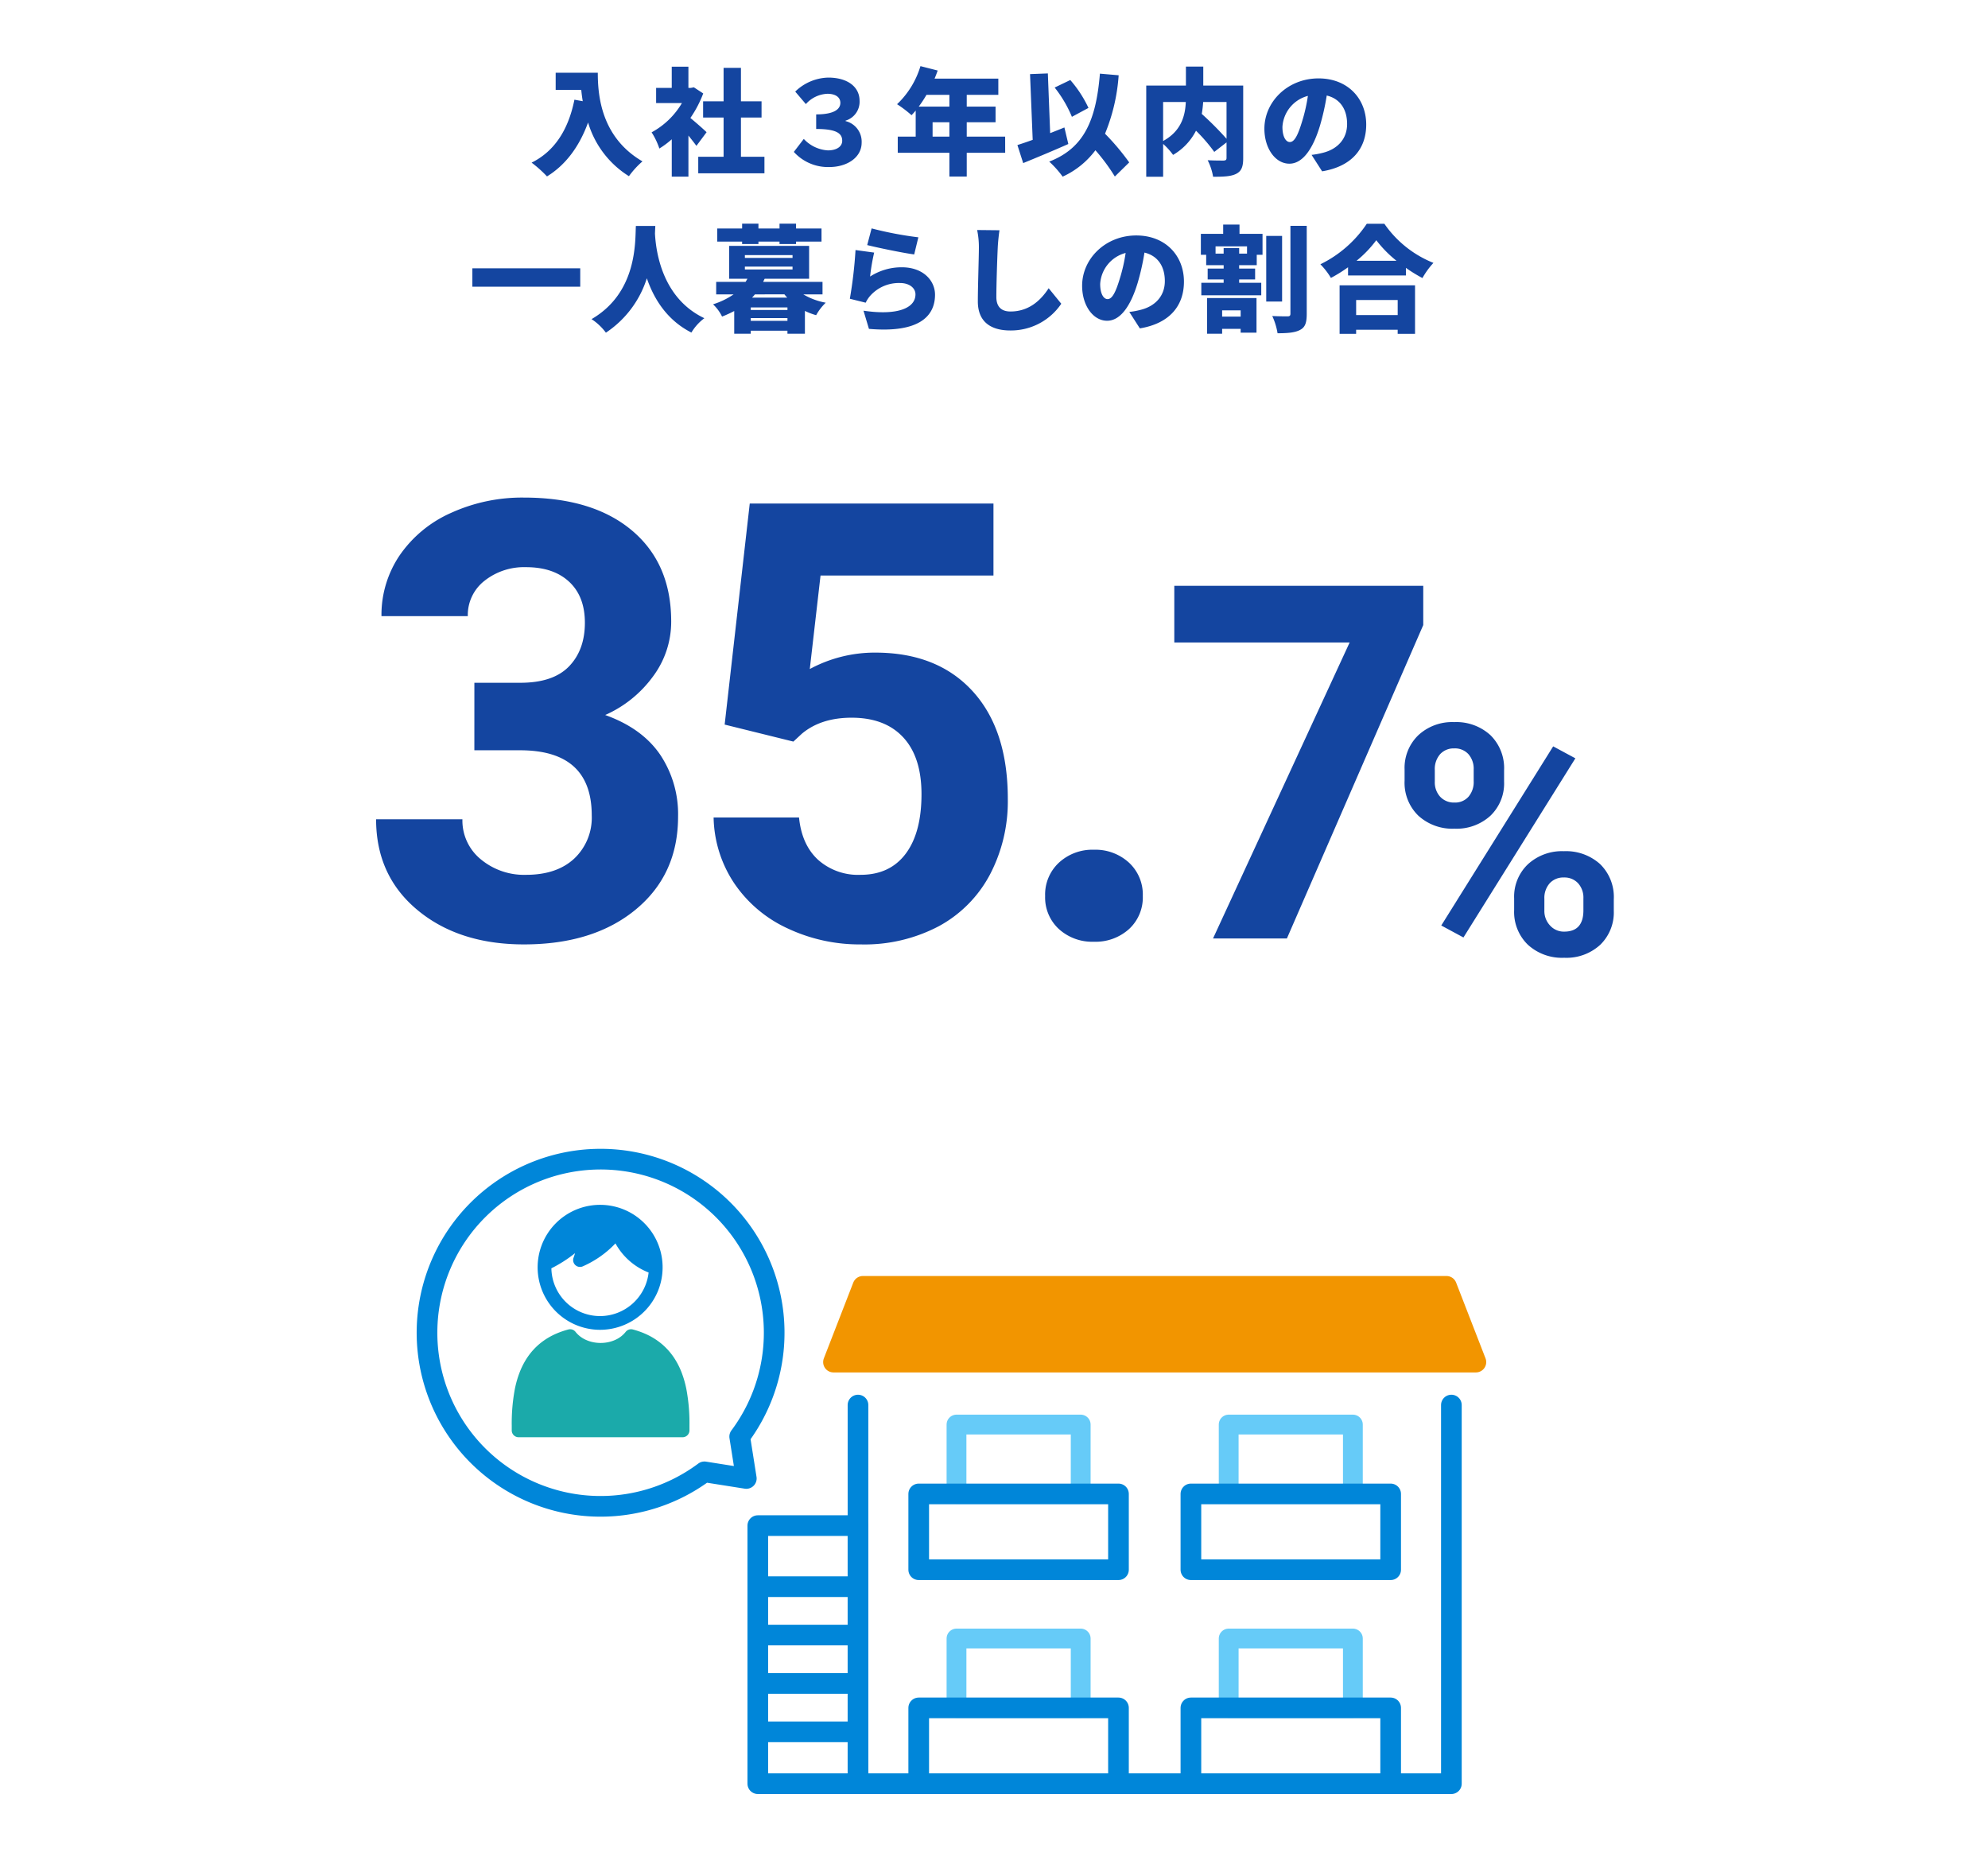 <svg xmlns="http://www.w3.org/2000/svg" xmlns:xlink="http://www.w3.org/1999/xlink" width="481" height="451" viewBox="0 0 481 451"><defs><style>.a,.e,.g,.h,.i{fill:none;}.b{fill:#fff;}.c{fill:#1445a0;}.d{clip-path:url(#a);}.e,.h{stroke:#0086d9;}.e,.g,.i{stroke-linecap:round;}.e,.g,.h,.i{stroke-linejoin:round;}.e,.g,.h{stroke-width:5px;}.f{fill:#f29500;}.g{stroke:#f29500;}.i{stroke:#66cbf8;stroke-width:4.794px;}.j{fill:#0086d9;}.k{fill:#1baaaa;}</style><clipPath id="a"><rect class="a" width="258.778" height="156.099"/></clipPath></defs><g transform="translate(9823 1493)"><rect class="b" width="481" height="451" transform="translate(-9823 -1493)"/><g transform="translate(-10617.794 -7621.948)"><g transform="translate(909.08 6144.948)"><path class="c" d="M-95.76-22.456v4.144h6.188c.084.868.2,1.792.364,2.744l-2.016-.364C-92.652-8.82-95.928-3.5-101.584-.7A28.855,28.855,0,0,1-97.86,2.632c4.508-2.772,7.812-7.2,9.94-13.048A23.022,23.022,0,0,0-78.036,2.576,21.129,21.129,0,0,1-74.76-1.008c-10-5.824-10.808-15.932-10.808-21.448ZM-59.248-8.064c-.56-.56-2.576-2.352-3.92-3.444a27.235,27.235,0,0,0,3.108-5.936l-2.268-1.484-.7.14h-.616v-5.124h-4.032v5.124h-3.78v3.668h6.244a18.934,18.934,0,0,1-7.336,7.084,17.527,17.527,0,0,1,1.876,3.92,21.366,21.366,0,0,0,3-2.24V2.688h4.032v-9.94c.728.9,1.428,1.792,1.932,2.492Zm8.316,5.936V-11.62h4.984v-3.92h-4.984v-8.092h-4.2v8.092h-4.956v3.92h4.956v9.492h-6.132v4h16.016v-4ZM-29.568.364c4.256,0,7.84-2.268,7.84-5.908a5.117,5.117,0,0,0-3.892-5.208v-.112a4.762,4.762,0,0,0,3.388-4.816c0-3.36-2.912-5.6-7.588-5.6a11.851,11.851,0,0,0-7.98,3.388l2.576,3.024a7.343,7.343,0,0,1,5.208-2.492c2.128,0,3.136.952,3.136,2.184,0,1.6-1.6,2.8-5.852,2.8v3.528c4.956,0,6.3,1.092,6.3,2.856,0,1.4-1.344,2.324-3.472,2.324A8.651,8.651,0,0,1-35.728-6.44L-38.136-3.3A11.146,11.146,0,0,0-29.568.364ZM-4.564-7v-3.472H-.5V-7ZM-.5-17.108v2.856h-7.42a28,28,0,0,0,1.876-2.856ZM12.992-7H3.7v-3.472h6.972v-3.78H3.7v-2.856H11.34v-3.92H-4.088c.28-.644.532-1.316.756-1.96L-7.5-24.052A21.006,21.006,0,0,1-13.16-14.84a28.04,28.04,0,0,1,3.5,2.66c.336-.336.672-.728,1.008-1.12V-7h-4.34v3.92H-.5V2.66H3.7V-3.08h9.3Zm20.16-6.944a28.812,28.812,0,0,0-4.4-6.748l-3.78,1.82a29.718,29.718,0,0,1,4.172,7.084ZM27.328-9.212c-1.12.448-2.3.924-3.444,1.372l-.56-14.448-4.312.168.644,15.9c-1.372.5-2.632.924-3.7,1.26l1.4,4.368c3.22-1.316,7.28-3,10.92-4.62ZM43.008-.756A57.156,57.156,0,0,0,37.156-7.7a45.292,45.292,0,0,0,3.3-14.14l-4.536-.392c-.924,11.2-3.78,18-12.264,21.28a23.918,23.918,0,0,1,3.248,3.64A20.476,20.476,0,0,0,34.832-3.7a46.758,46.758,0,0,1,4.7,6.356ZM66.556-15.372v8.9a75.66,75.66,0,0,0-5.992-6.02,26.035,26.035,0,0,0,.336-2.884Zm-15.344,0H56.7c-.14,3.22-1.036,7-5.488,9.436Zm19.376-3.976h-9.66V-23.94h-4.2v4.592h-9.6V2.716h4.088V-5.236a16.79,16.79,0,0,1,2.408,2.66,14.265,14.265,0,0,0,5.544-5.852A39.958,39.958,0,0,1,63.588-3.3l2.968-2.3v3.752c0,.476-.2.616-.7.644-.532,0-2.408,0-3.864-.084a14,14,0,0,1,1.316,4c2.492,0,4.284-.056,5.572-.7S70.588.28,70.588-1.764Zm14.224,8.764c-.98,3.22-1.82,4.9-2.94,4.9-.952,0-1.792-1.26-1.792-3.668a8.261,8.261,0,0,1,6.16-7.5A40.434,40.434,0,0,1,84.812-10.584ZM89.684,1.4C96.908.2,100.352-4.088,100.352-9.912c0-6.3-4.48-11.172-11.536-11.172-7.42,0-13.1,5.6-13.1,12.18,0,4.732,2.632,8.456,6.048,8.456,3.276,0,5.768-3.724,7.42-9.268A58,58,0,0,0,90.8-16.94c3.192.756,4.928,3.3,4.928,6.888,0,3.64-2.352,6.1-5.88,6.972a19.91,19.91,0,0,1-2.716.5Zm-205.6,23.468V29.32h26.1V24.868ZM-76.356,14.62c-.2,3.668.42,16.072-10.724,22.54a13.563,13.563,0,0,1,3.472,3.276A24.749,24.749,0,0,0-73.7,27.276c1.68,4.9,4.816,10.108,10.78,13.132a11.972,11.972,0,0,1,3.136-3.472C-70.168,32.008-71.512,20.5-71.736,16.468q.042-1.05.084-1.848Zm25.7,4.368H-46.7V18.4h5.1v.588h4V18.4h6.16V15.236H-37.6V14.06h-4v1.176h-5.1V14.06h-3.948v1.176h-6.02V18.4h6.02Zm2.1,18.592v-.672h8.876v.672Zm8.876-2.632h-8.876v-.616h8.876Zm-.728-3.78a9.009,9.009,0,0,0,.672.784h-8.512a9.321,9.321,0,0,0,.7-.784Zm-9.576-6.72h11.536v.7H-49.98Zm0-2.772h11.536v.672H-49.98Zm18.788,9.492V28.144H-45.556c.112-.252.224-.5.364-.756H-34.44V19.436H-53.788v7.952h4.424c-.14.252-.28.5-.448.756h-7.112v3.024H-52.7a18.788,18.788,0,0,1-4.984,2.408A10.072,10.072,0,0,1-55.5,36.544a28.837,28.837,0,0,0,2.94-1.344v5.488h4V39.96h8.876v.728h4.228V35.172a16.527,16.527,0,0,0,2.716,1.036,12.807,12.807,0,0,1,2.324-3.024,16.465,16.465,0,0,1-5.432-2.016ZM-20.384,19.24c2.184.56,8.456,1.876,11.368,2.268l1.008-4.144A85.908,85.908,0,0,1-19.32,15.208Zm1.68,1.82-4.508-.616a106.313,106.313,0,0,1-1.372,11.788l3.836.952A7.126,7.126,0,0,1-19.6,31.448a9.29,9.29,0,0,1,7.168-3.024c2.212,0,3.724,1.176,3.724,2.744,0,3.388-4.48,5.152-12.572,3.948l1.316,4.4C-7.756,40.576-3.976,36.4-3.976,31.252c0-3.388-2.828-6.636-8.036-6.636a14.033,14.033,0,0,0-7.672,2.24A48.125,48.125,0,0,1-18.7,21.06ZM6.216,15.6a20.311,20.311,0,0,1,.42,4.256c0,2.1-.252,9.52-.252,13.02,0,4.844,3.024,7.028,7.868,7.028a14.706,14.706,0,0,0,12.32-6.468L23.52,29.684c-2.016,3.108-4.928,5.628-9.24,5.628-1.876,0-3.416-.84-3.416-3.5,0-3.052.2-9.044.336-11.956.056-1.2.224-2.884.42-4.2Zm34.5,11.816c-.98,3.22-1.82,4.9-2.94,4.9-.952,0-1.792-1.26-1.792-3.668a8.261,8.261,0,0,1,6.16-7.5A40.434,40.434,0,0,1,40.712,27.416ZM45.584,39.4c7.224-1.2,10.668-5.488,10.668-11.312,0-6.3-4.48-11.172-11.536-11.172-7.42,0-13.1,5.6-13.1,12.18,0,4.732,2.632,8.456,6.048,8.456,3.276,0,5.768-3.724,7.42-9.268A58,58,0,0,0,46.7,21.06c3.192.756,4.928,3.3,4.928,6.888,0,3.64-2.352,6.1-5.88,6.972a19.909,19.909,0,0,1-2.716.5Zm24.388-4.368v1.512h-4.48V35.032Zm-8.12,5.656h3.64V39.512h4.48v.924h3.836V32.064H61.852Zm9.66-19.376h-1.9V19.968H65.856v1.344H63.9V19.548h7.616Zm-1.82-7.028H65.744v2.24h-5.4v5.068h1.288v2.52h4.228v.812H61.992v2.632h3.864v.812h-5.4v3.024h14.5V28.368H69.608v-.812h3.864V24.924H69.608v-.812h4.256v-2.52h1.4V16.524H69.692ZM80,17.028H76.16V32.9H80Zm2.016-2.436V35.844c0,.476-.2.644-.672.644-.56,0-2.184,0-3.724-.084A15.9,15.9,0,0,1,78.9,40.576c2.408,0,4.228-.14,5.46-.812,1.232-.644,1.6-1.736,1.6-3.892V14.592ZM107.968,32.54v3.64H97.916V32.54ZM93.912,40.716h4v-.98h10.052v.98h4.2V28.984H93.912ZM98,23.048a27.25,27.25,0,0,0,4.788-4.984,28.126,28.126,0,0,0,4.9,4.984Zm2.492-8.96a28.57,28.57,0,0,1-11.228,9.8,17.405,17.405,0,0,1,2.548,3.3,35.222,35.222,0,0,0,4.144-2.576V26.6h14V24.756a35.893,35.893,0,0,0,4,2.464,19.173,19.173,0,0,1,2.66-3.668,26.263,26.263,0,0,1-11.872-9.464Z" transform="translate(115.92 24.052)"/></g><g transform="translate(510.372 6084.923)"><path class="c" d="M-234.622-61.859h11.129q7.949,0,11.779-3.975t3.83-10.551q0-6.359-3.794-9.9t-10.442-3.541a15.412,15.412,0,0,0-10.045,3.288,10.514,10.514,0,0,0-4.047,8.563H-257.1a25.684,25.684,0,0,1,4.444-14.778,29.615,29.615,0,0,1,12.43-10.226,41.483,41.483,0,0,1,17.6-3.686q16.693,0,26.16,7.985t9.467,22a22.14,22.14,0,0,1-4.408,13.3,28.639,28.639,0,0,1-11.562,9.322q8.889,3.18,13.261,9.539a25.876,25.876,0,0,1,4.372,15.031q0,14.02-10.226,22.475t-27.063,8.455q-15.754,0-25.763-8.311T-258.4-28.834h20.885a12.1,12.1,0,0,0,4.444,9.684,16.377,16.377,0,0,0,10.948,3.758q7.443,0,11.671-3.938a13.6,13.6,0,0,0,4.228-10.442q0-15.754-17.344-15.754h-11.057Zm60.557,10.117,6.07-53.477h58.969V-87.8h-41.842l-2.6,22.619a33.111,33.111,0,0,1,15.826-3.975q15.031,0,23.559,9.322t8.527,26.088a38.148,38.148,0,0,1-4.3,18.247A30.349,30.349,0,0,1-122.177-3a38.465,38.465,0,0,1-18.934,4.444,40.846,40.846,0,0,1-17.705-3.866,31.4,31.4,0,0,1-12.9-10.876,29.642,29.642,0,0,1-5.022-15.971h20.668q.65,6.576,4.589,10.226a14.548,14.548,0,0,0,10.3,3.649q7.082,0,10.912-5.095t3.83-14.417q0-8.961-4.408-13.73t-12.5-4.77q-7.443,0-12.068,3.9l-2.023,1.879Zm77.54,41.48a10.514,10.514,0,0,1,3.36-8.094,11.923,11.923,0,0,1,8.419-3.107,12.021,12.021,0,0,1,8.491,3.107,10.514,10.514,0,0,1,3.36,8.094,10.371,10.371,0,0,1-3.324,7.985A12.071,12.071,0,0,1-84.745.795,11.972,11.972,0,0,1-93.2-2.276,10.371,10.371,0,0,1-96.524-10.262ZM-5.039-75.82-38.027,0H-55.9l33.047-71.6H-65.273V-85.312H-5.039Z" transform="translate(633.819 271.077)"/><path class="c" d="M-25.175-44.789a10.964,10.964,0,0,1,3.313-8.284,12.017,12.017,0,0,1,8.684-3.18,12.206,12.206,0,0,1,8.76,3.142A11.173,11.173,0,0,1-1.1-44.6v2.742a10.825,10.825,0,0,1-3.313,8.265A12.144,12.144,0,0,1-13.1-30.469a12.221,12.221,0,0,1-8.741-3.142,11.091,11.091,0,0,1-3.333-8.474Zm7.313,2.933a5.131,5.131,0,0,0,1.314,3.675,4.524,4.524,0,0,0,3.447,1.39A4.314,4.314,0,0,0-9.712-38.2a5.455,5.455,0,0,0,1.257-3.771v-2.818a5.342,5.342,0,0,0-1.257-3.694,4.406,4.406,0,0,0-3.466-1.409,4.417,4.417,0,0,0-3.39,1.39,5.453,5.453,0,0,0-1.295,3.866ZM1.333-13.6A10.824,10.824,0,0,1,4.685-21.88a12.185,12.185,0,0,1,8.684-3.142,12.31,12.31,0,0,1,8.741,3.1,11.112,11.112,0,0,1,3.333,8.55v2.742A10.9,10.9,0,0,1,22.166-2.38,12.071,12.071,0,0,1,13.444.762,12.216,12.216,0,0,1,4.646-2.4a11.043,11.043,0,0,1-3.313-8.379Zm7.313,2.971a5.091,5.091,0,0,0,1.371,3.58,4.471,4.471,0,0,0,3.428,1.485q4.646,0,4.646-5.142V-13.6A5.176,5.176,0,0,0,16.8-17.272a4.463,4.463,0,0,0-3.428-1.39,4.463,4.463,0,0,0-3.428,1.39,5.34,5.34,0,0,0-1.295,3.79ZM-10.931-4.151-16.3-7.046,10.778-50.388l5.37,2.895Z" transform="translate(649.438 274.99)"/></g><g transform="translate(895.611 6406.901)"><g class="d"><path class="e" d="M250.347,61.993V153.6H106.776V61.993"/></g><path class="f" d="M100.846,51.6l7.117-18.331h141.2L256.278,51.6Z"/><g class="d"><path class="g" d="M100.846,51.6l7.117-18.331h141.2L256.278,51.6Z"/><rect class="h" width="24.242" height="62.435" transform="translate(82.535 91.164)"/></g><line class="h" x2="24.242" transform="translate(82.535 141.052)"/><line class="h" x2="24.242" transform="translate(82.535 129.346)"/><line class="h" x2="24.242" transform="translate(82.535 117.64)"/><line class="h" x2="24.242" transform="translate(82.535 105.934)"/><rect class="i" width="30.048" height="16.784" transform="translate(130.611 66.712)"/><rect class="i" width="30.048" height="16.784" transform="translate(196.465 66.712)"/><rect class="i" width="30.048" height="16.784" transform="translate(130.611 118.479)"/><rect class="i" width="30.048" height="16.784" transform="translate(196.465 118.479)"/><g class="d"><path class="b" d="M78.153,69.625a42,42,0,1,0-8.528,8.528l10.127,1.6Z"/><path class="e" d="M78.153,69.625a42,42,0,1,0-8.528,8.528l10.127,1.6Z"/><path class="j" d="M44.383,43.789a15.119,15.119,0,1,1,13.969-9.333,15.159,15.159,0,0,1-13.969,9.333ZM32.59,28.911A11.771,11.771,0,0,0,43.948,40.458c.148.007.3.009.443.009A11.845,11.845,0,0,0,56.116,29.924a15.662,15.662,0,0,1-8.024-7.044,24.345,24.345,0,0,1-7.912,5.556,1.661,1.661,0,0,1-2.221-2.1q.194-.539.356-1.09a32.241,32.241,0,0,1-5.725,3.662"/><rect class="h" width="48.331" height="18.336" transform="translate(121.469 83.496)"/><rect class="h" width="48.331" height="18.336" transform="translate(187.324 83.496)"/><rect class="h" width="48.331" height="18.336" transform="translate(121.469 135.263)"/><rect class="h" width="48.331" height="18.336" transform="translate(187.324 135.263)"/><path class="k" d="M24.66,69.779a1.675,1.675,0,0,1-1.174-.485A1.653,1.653,0,0,1,23,68.119v-1.16a44.733,44.733,0,0,1,.758-8.877,24.226,24.226,0,0,1,1.193-4.1,18.127,18.127,0,0,1,1.984-3.739,15.685,15.685,0,0,1,2.944-3.179A16.74,16.74,0,0,1,33.81,44.7a20.738,20.738,0,0,1,2.891-.994,1.655,1.655,0,0,1,1.738.589,6.636,6.636,0,0,0,2.474,1.91,8.086,8.086,0,0,0,1.691.561,9,9,0,0,0,3.792,0,8.161,8.161,0,0,0,1.687-.558,6.614,6.614,0,0,0,2.481-1.919,1.663,1.663,0,0,1,1.738-.583,20.559,20.559,0,0,1,2.888.995,16.674,16.674,0,0,1,3.928,2.368,15.694,15.694,0,0,1,2.945,3.178,18.13,18.13,0,0,1,1.987,3.739,24.657,24.657,0,0,1,1.192,4.1A44.541,44.541,0,0,1,66,66.95v1.169a1.655,1.655,0,0,1-.487,1.175,1.679,1.679,0,0,1-1.174.485Z"/></g></g></g></g></svg>